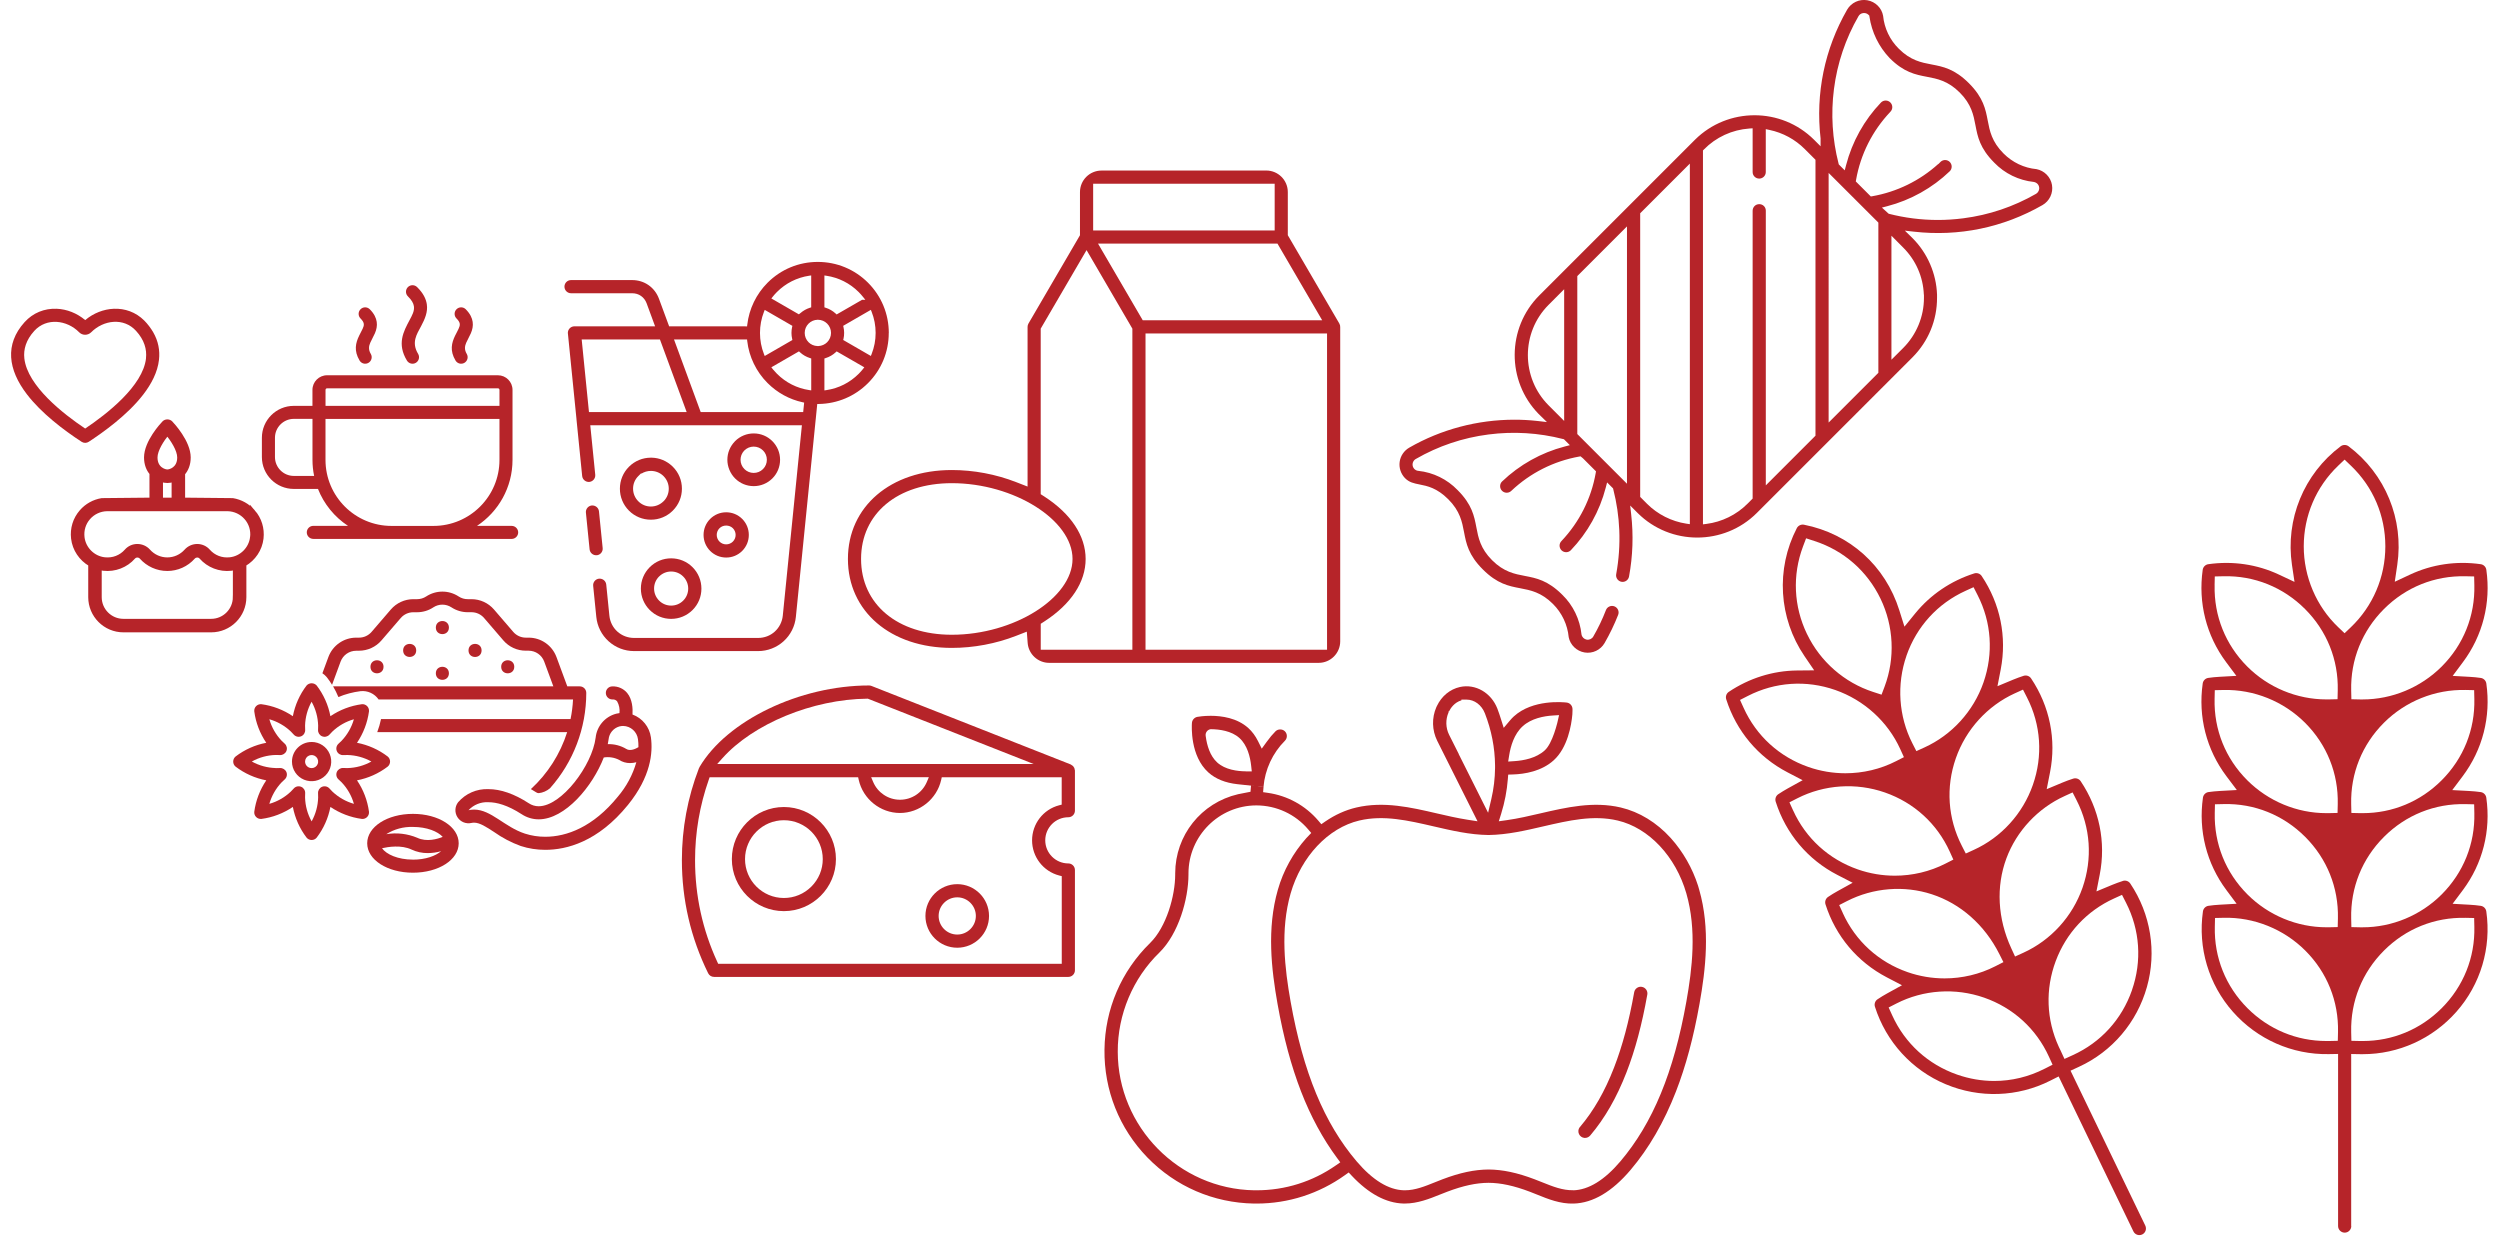 <?xml version="1.0" encoding="UTF-8"?>
<svg id="Layer_1" xmlns="http://www.w3.org/2000/svg" viewBox="0 0 759 377">
  <defs>
    <style>
      .cls-1 {
        stroke: #b62429;
        stroke-miterlimit: 10;
        stroke-width: 1.1px;
      }

      .cls-1, .cls-2, .cls-3 {
        fill: #b62429;
      }

      .cls-3 {
        fill-rule: evenodd;
      }
    </style>
  </defs>
  <path class="cls-3" d="M44.32,108.79c.3-2.75-.5-5.57-3-8.32-3.75-4.15-9.91-3.34-13.64.41-1,1-2.65,1.02-3.65,0-3.69-3.75-9.91-4.53-13.64-.4-2.49,2.76-3.3,5.58-3,8.32.93,8.4,11.91,16.92,18.47,21.31,6.55-4.39,17.54-12.92,18.47-21.31h0ZM35.09,128.19c-2.96,2.43-5.88,4.45-8.12,5.92-.64.44-1.5.47-2.19.02-5.56-3.62-12.23-8.72-16.6-14.41-5.75-7.49-6.79-15.19-.72-21.91,2.54-2.82,6.02-4.22,9.74-4.07,3.09.12,6.18,1.34,8.67,3.44,2.51-2.11,5.6-3.32,8.69-3.44,3.33-.13,6.64.99,9.24,3.58,1.02,1.02,2.04,2.39,2.7,3.53,1.59,2.76,2.08,5.58,1.77,8.37-.83,7.5-7.49,14.31-13.17,18.96h0Z"/>
  <path class="cls-3" d="M95.13,163.62h60.21c1.09,0,1.98-.89,1.98-1.98s-.89-1.98-1.98-1.98h-10.53c6.5-4.3,10.79-11.67,10.79-20.05v-21.24c0-2.45-1.99-4.44-4.44-4.44h-51.86c-2.45,0-4.44,1.99-4.44,4.44v4.85h-5.66c-5.35,0-9.69,4.34-9.69,9.68v5.86c0,5.35,4.34,9.68,9.69,9.68h7.34c1.82,4.61,5.03,8.52,9.11,11.21h-10.53c-1.09,0-1.98.89-1.98,1.98s.89,1.98,1.98,1.98h0ZM151.64,127.18v12.44c0,11.07-8.98,20.05-20.05,20.05h-12.72c-11.07,0-20.05-8.98-20.05-20.05v-12.44h52.81ZM98.83,123.22v-4.85c0-.27.21-.48.48-.48h51.85c.27,0,.48.21.48.48v4.85h-52.81ZM95.36,144.49h-6.15c-3.16,0-5.73-2.57-5.73-5.73v-5.86c0-3.16,2.57-5.73,5.73-5.73h5.66v12.44c0,1.67.17,3.3.5,4.88h0ZM126.63,87.16c-.78-.77-2.03-.76-2.8.01-.77.78-.77,2.04.01,2.8,1.11,1.1,1.68,2.05,1.82,2.99.22,1.48-.56,2.8-1.3,4.2-1.88,3.53-3.89,7.24-.81,12.32.57.93,1.79,1.23,2.72.66.93-.57,1.23-1.79.66-2.72-2.11-3.48-.37-5.99.92-8.41,1.16-2.17,2.08-4.32,1.73-6.64-.24-1.6-1.05-3.34-2.95-5.21h0ZM141.41,93.9c-.77-.78-2.02-.79-2.8-.02-.78.77-.79,2.02-.02,2.8.61.62.94,1.13,1,1.66.05.52-.14,1-.37,1.49-.31.69-.71,1.38-1.06,2.1-1.04,2.16-1.66,4.52.14,7.53.56.94,1.77,1.25,2.71.69.94-.56,1.25-1.78.69-2.71-.79-1.33-.58-2.4-.16-3.38.43-1,1.01-1.93,1.41-2.87.48-1.12.73-2.27.55-3.47-.17-1.17-.74-2.45-2.09-3.82h0ZM112.27,93.9c-.77-.78-2.02-.79-2.8-.02-.78.77-.79,2.02-.02,2.8.61.62.94,1.13,1,1.66.06.52-.14,1-.36,1.49-.32.69-.71,1.38-1.06,2.1-1.04,2.16-1.66,4.52.14,7.53.56.94,1.77,1.25,2.71.69.94-.56,1.25-1.78.69-2.71-.79-1.33-.58-2.4-.16-3.38.43-1,1.01-1.93,1.41-2.87.48-1.12.73-2.27.55-3.47-.17-1.17-.74-2.45-2.09-3.82h0Z"/>
  <path class="cls-1" d="M76.93,155.28c-1.63-1.87-3.86-3.1-6.27-3.5l-15.01-.15v-7.86c1.01-1.16,1.7-2.77,1.7-4.89,0-4.7-4.89-9.97-5.45-10.56-.57-.59-1.61-.59-2.17,0-.56.58-5.45,5.85-5.45,10.56,0,2.07.67,3.67,1.65,4.82v7.93l-15.01.15c-2.42.4-4.65,1.63-6.27,3.5-1.97,2.27-2.87,5.17-2.52,8.19.39,3.36,2.4,6.26,5.21,7.9v9.93c0,5.58,4.54,10.13,10.13,10.13h26.65c5.58,0,10.13-4.54,10.13-10.13v-9.93c2.81-1.64,4.82-4.54,5.21-7.9.34-3.02-.56-5.93-2.53-8.2h0ZM50.81,131.66c1.5,1.87,3.54,4.91,3.54,7.23,0,3.48-2.79,4.19-3.54,4.19s-3.54-.71-3.54-4.19c0-2.31,2.03-5.36,3.54-7.23ZM48.93,145.76c.65.22,1.29.33,1.89.33s1.2-.11,1.83-.31v5.87h-3.72v-5.89ZM71.24,181.3c0,3.93-3.2,7.13-7.13,7.13h-26.65c-3.93,0-7.13-3.2-7.13-7.13v-8.75c.36.08.72.15,1.09.19,3.45.38,6.88-.93,9.16-3.53.37-.42.85-.49,1.11-.49.46,0,.89.19,1.18.52,2.01,2.26,4.89,3.56,7.92,3.56s5.91-1.3,7.92-3.56c.29-.33.73-.52,1.18-.52.25,0,.74.06,1.11.49,2.28,2.59,5.71,3.92,9.16,3.53.37-.04.73-.11,1.09-.19v8.75h-.01ZM76.47,163.12c-.4,3.45-3.19,6.24-6.65,6.62-2.52.28-4.91-.64-6.57-2.53-.84-.95-2.06-1.5-3.35-1.51h-.01c-1.31,0-2.56.56-3.43,1.53-1.44,1.62-3.51,2.55-5.67,2.55s-4.23-.93-5.67-2.55c-.86-.97-2.11-1.53-3.43-1.53h-.01c-1.29,0-2.51.55-3.35,1.51-1.66,1.89-4.05,2.81-6.57,2.53-3.45-.38-6.25-3.17-6.65-6.62-.25-2.16.39-4.25,1.8-5.87,1.4-1.61,3.42-2.55,5.55-2.6h36.22s.45,0,.45,0c2.13.05,4.15,1,5.54,2.6,1.42,1.62,2.06,3.71,1.81,5.87h0Z"/>
  <g>
    <path class="cls-2" d="M125.37,247.09c7.79,0,13.89,3.92,13.89,8.93s-6.1,8.93-13.89,8.93-13.89-3.92-13.89-8.93,6.1-8.93,13.89-8.93ZM125.37,251.06c-2.86-.1-5.69.66-8.1,2.2,3.18-.54,6.44-.15,9.41,1.09,2.86,1.36,6.15.37,7.73-.27-1.51-1.65-4.8-3.02-9.03-3.02h0ZM125.37,260.99c3.84,0,6.9-1.13,8.56-2.57-1.32.38-2.69.57-4.06.58-1.7.01-3.37-.35-4.91-1.07-3.12-1.49-7.18-.82-8.98-.41,1.29,1.84,4.78,3.46,9.39,3.46h0Z"/>
    <path class="cls-2" d="M197.62,223.88c.64,4.63-.04,11.95-6.97,20.49-9.14,11.27-18.7,13.64-25.1,13.64-2.53,0-5.04-.38-7.44-1.16-2.89-1.05-5.62-2.48-8.12-4.26-2.33-1.52-4.33-2.83-6.04-2.83h0c-.28,0-.56.03-.83.09-1.63.37-3.31-.31-4.22-1.72-.91-1.4-.84-3.22.17-4.55,2.29-2.67,5.68-4.14,9.19-4,3.76,0,7.89,1.44,12.27,4.28.89.6,1.94.92,3.01.92,6.96,0,16.25-12.41,17.3-20.83.36-3.46,2.81-6.34,6.17-7.25.08-.02.18-.04.27-.06.26-.06.53-.1.79-.14h0c.15-1.24-.1-2.5-.72-3.59-.36-.41-.9-.62-1.45-.56-1.09,0-1.97-.89-1.97-1.98s.88-1.98,1.97-1.98c1.73-.07,3.4.67,4.51,2,1.59,1.93,1.73,4.73,1.62,6.54,3,1.1,5.15,3.77,5.59,6.94h0ZM183.31,229.96c-3.4,8.81-11.76,18.79-19.77,18.79-1.84,0-3.64-.55-5.17-1.56-4.28-2.77-7.61-3.64-10.11-3.64h0c-2.27-.13-4.48.76-6.02,2.43.56-.13,1.14-.19,1.71-.19,5.14,0,9.18,5.25,15.4,7.29h0c2,.64,4.09.97,6.2.96,6.48,0,14.53-2.94,22.02-12.17h0c2.6-3.05,4.52-6.61,5.62-10.46-.63.17-1.27.26-1.92.26-1.17,0-2.31-.32-3.29-.96-1.44-.74-3.08-1-4.67-.74h0ZM193.69,224.42c-.3-2.27-2.22-3.99-4.52-4.02-.34,0-.67.04-1,.12-.06.01-.11.03-.17.04h0c-1.77.52-3.05,2.06-3.23,3.89-.06.48-.15.97-.25,1.47,1.97-.06,3.92.44,5.62,1.46,1.18.77,2.88-.05,3.69-.54h0c.01-.81-.03-1.62-.14-2.43h0Z"/>
    <path class="cls-2" d="M80.84,225.51c-1.94-2.85-3.19-6.12-3.64-9.53-.06-.6.15-1.19.57-1.61.42-.42,1.01-.63,1.61-.57,3.41.46,6.68,1.71,9.53,3.64.65-3.38,2.07-6.57,4.16-9.31.39-.44.95-.69,1.54-.69s1.15.25,1.54.69c2.09,2.74,3.52,5.93,4.16,9.31,2.85-1.94,6.12-3.18,9.53-3.64.6-.06,1.19.15,1.61.57.42.42.63,1.01.57,1.61-.46,3.41-1.71,6.68-3.64,9.53,3.38.65,6.57,2.07,9.31,4.16.47.37.73.94.73,1.54s-.27,1.17-.73,1.54c-2.74,2.09-5.93,3.51-9.31,4.16,1.94,2.85,3.18,6.12,3.64,9.53.06.6-.15,1.19-.57,1.61-.42.42-1.01.64-1.61.57-3.41-.46-6.68-1.71-9.53-3.64-.65,3.38-2.07,6.57-4.16,9.31-.37.47-.94.73-1.54.73s-1.17-.27-1.54-.73c-2.09-2.74-3.51-5.93-4.16-9.31-2.85,1.94-6.12,3.19-9.53,3.64-.6.06-1.19-.15-1.61-.57-.42-.42-.64-1.01-.57-1.61.46-3.41,1.71-6.68,3.64-9.53-3.38-.65-6.57-2.07-9.31-4.16-.47-.38-.73-.94-.73-1.54s.27-1.17.73-1.54c2.74-2.09,5.93-3.52,9.31-4.16ZM83.69,233.2c.45,0,.89-.01,1.33-.03.83-.02,1.6.46,1.93,1.22.32.77.12,1.67-.5,2.23-.32.3-.65.6-.97.92-1.74,1.84-3.01,4.08-3.71,6.51,2.44-.69,4.67-1.97,6.51-3.71.32-.32.62-.64.92-.97.56-.62,1.45-.82,2.23-.5.77.32,1.26,1.09,1.22,1.93-.02.44-.03.88-.03,1.33.07,2.54.75,5.02,1.99,7.24,1.23-2.22,1.91-4.7,1.98-7.24,0-.45-.01-.89-.03-1.33-.04-.83.45-1.61,1.22-1.93.77-.32,1.66-.12,2.23.5.29.32.6.65.92.97,1.85,1.74,4.08,3.01,6.52,3.71-.7-2.44-1.97-4.68-3.72-6.52-.32-.32-.65-.62-.97-.92-.62-.56-.82-1.45-.5-2.23.33-.77,1.1-1.26,1.93-1.22.44.02.88.03,1.33.03,2.54-.07,5.02-.75,7.23-1.99-2.21-1.23-4.7-1.91-7.23-1.98-.45,0-.89.01-1.33.03-.83.04-1.61-.45-1.93-1.22-.32-.77-.12-1.66.5-2.23.32-.29.65-.6.97-.92h0c1.74-1.84,3.02-4.08,3.71-6.51-2.44.69-4.67,1.97-6.51,3.71-.32.32-.62.64-.92.97h0c-.57.62-1.45.81-2.23.49-.77-.32-1.26-1.09-1.22-1.93.02-.44.03-.88.03-1.33-.07-2.54-.75-5.02-1.99-7.23-1.23,2.22-1.91,4.7-1.98,7.23,0,.45.01.89.03,1.33.04.83-.45,1.61-1.22,1.93-.77.32-1.67.12-2.23-.5-.29-.32-.6-.65-.92-.97h0c-1.84-1.74-4.08-3.01-6.51-3.71.69,2.44,1.97,4.67,3.71,6.51.32.32.64.62.97.92.62.57.82,1.45.5,2.23-.33.76-1.09,1.25-1.93,1.22-.44-.02-.88-.03-1.33-.03-2.54.07-5.02.75-7.24,1.99,2.22,1.23,4.7,1.91,7.24,1.98h0Z"/>
    <path class="cls-2" d="M94.61,225.26c2.41,0,4.58,1.45,5.5,3.68.92,2.22.41,4.78-1.3,6.49-1.7,1.7-4.26,2.21-6.49,1.29-2.23-.92-3.68-3.1-3.68-5.5,0-3.28,2.67-5.95,5.95-5.95ZM94.61,233.2c.8,0,1.53-.48,1.83-1.23.31-.74.14-1.59-.43-2.16-.57-.57-1.42-.73-2.16-.43-.74.3-1.23,1.03-1.23,1.83,0,1.1.89,1.98,1.98,1.98h0Z"/>
    <path class="cls-2" d="M108.12,197.57c-2.1,0-3.97,1.31-4.71,3.28l-2.6,7.06c-.48-.79-1.01-1.56-1.58-2.29-.39-.47-.84-.88-1.35-1.22l1.82-4.93c1.31-3.53,4.67-5.87,8.43-5.88h.87c1.46,0,2.85-.64,3.81-1.75l5.85-6.8c1.71-1.98,4.2-3.13,6.82-3.13h1.14c.98,0,1.94-.28,2.76-.82,3-1.97,6.88-1.97,9.87,0,.82.54,1.78.83,2.76.82h1.14c2.62,0,5.11,1.15,6.82,3.13l5.85,6.8c.96,1.11,2.35,1.75,3.81,1.75h.87c3.77,0,7.13,2.35,8.44,5.88l3.29,8.91h3.78c1.1,0,1.98.89,1.98,1.98,0,10.68-3.91,20.98-11.02,28.96-.96.82-2.15,1.34-3.4,1.48-.3,0-.6-.1-.84-.28-.52-.34-1.04-.65-1.56-.95,5.12-4.7,8.92-10.67,11.02-17.3h-57.66c.49-1.29.87-2.62,1.15-3.97h57.54c.4-1.96.65-3.95.75-5.95h-59.04c-1.23-1.78-3.33-2.74-5.49-2.51-2.3.29-4.56.89-6.71,1.78-.46-1.12-1-2.2-1.61-3.25h66.87l-2.78-7.54h0c-.73-1.96-2.61-3.27-4.71-3.28h-.87c-2.62,0-5.11-1.14-6.82-3.13l-5.85-6.8c-.95-1.11-2.34-1.75-3.81-1.75h-1.14c-1.76,0-3.47-.51-4.94-1.47-1.68-1.1-3.85-1.11-5.52,0-1.46.97-3.18,1.48-4.94,1.48h-1.14c-1.46,0-2.85.64-3.81,1.75l-5.85,6.8h0c-1.71,1.99-4.2,3.13-6.82,3.13h-.87Z"/>
    <path class="cls-2" d="M132.32,190.53c0,2.65,3.97,2.65,3.97,0s-3.97-2.64-3.97,0"/>
    <path class="cls-2" d="M142.24,197.47c0,2.65,3.97,2.65,3.97,0s-3.97-2.64-3.97,0"/>
    <path class="cls-2" d="M132.32,204.42c0,2.64,3.97,2.64,3.97,0s-3.97-2.64-3.97,0"/>
    <path class="cls-2" d="M122.39,197.47c0,2.64,3.97,2.64,3.97,0s-3.97-2.64-3.97,0"/>
    <path class="cls-2" d="M112.47,202.44c0,2.64,3.97,2.64,3.97,0s-3.97-2.64-3.97,0"/>
    <path class="cls-2" d="M152.16,202.44c0,2.64,3.97,2.64,3.97,0s-3.97-2.64-3.97,0"/>
  </g>
  <g>
    <path class="cls-2" d="M220.47,169.27c1.84,0,3.56-.71,4.86-2.01,1.3-1.3,2.01-3.03,2.01-4.86s-.71-3.56-2.01-4.86c-1.3-1.3-3.03-2.01-4.86-2.01s-3.56.71-4.86,2.01c-1.3,1.3-2.01,3.03-2.01,4.86s.71,3.56,2.01,4.86c1.3,1.3,3.03,2.01,4.86,2.01ZM218.44,160.37c1.07-1.08,2.98-1.08,4.06,0,.53.53.84,1.27.84,2.03s-.3,1.49-.84,2.03c-.53.53-1.27.84-2.03.84s-1.49-.3-2.03-.84-.84-1.27-.84-2.03.3-1.49.84-2.03Z"/>
    <path class="cls-2" d="M269.84,101.08c0-5.75-2.24-11.17-6.31-15.25-4.07-4.07-9.49-6.31-15.25-6.31s-11.17,2.24-15.24,6.31c-3.43,3.43-5.62,7.96-6.17,12.77l-.06.5-.91-.03h-22.75l-3.09-8.38c-.63-1.7-1.72-3.12-3.16-4.13-1.44-1-3.16-1.53-4.97-1.53h-18.56c-1.11,0-2,.9-2,2s.9,2,2,2h18.56c1,0,1.93.28,2.69.82.77.54,1.35,1.3,1.69,2.21l2.58,7.01h-24.49c-1.11,0-2,.9-2,2l2.61,26.04c0,.15.01.26.03.38l1.71,17.03c.11,1.09,1.09,1.89,2.18,1.79,1.09-.11,1.9-1.09,1.79-2.18l-1.51-15.01h64.25l-5.8,57.79c-.19,1.86-1.05,3.58-2.43,4.84-1.37,1.25-3.17,1.93-5.06,1.93h-37.67c-1.88,0-3.68-.69-5.06-1.93-1.38-1.25-2.24-2.97-2.43-4.84l-.95-9.43c-.1-1.03-.98-1.8-1.99-1.8-.06,0-.13,0-.19,0-1.09.11-1.9,1.09-1.79,2.18l.95,9.43c.28,2.85,1.61,5.48,3.73,7.4,2.13,1.92,4.87,2.98,7.73,2.98h37.67c2.86,0,5.61-1.06,7.73-2.98,2.12-1.92,3.45-4.55,3.73-7.4l6-59.77c.03-.15.03-.25.04-.35l.45-4.52h.47c5.64-.09,10.94-2.33,14.93-6.32,4.07-4.07,6.31-9.48,6.31-15.24ZM264.39,94.07l.23.57c.81,2.04,1.22,4.2,1.22,6.43s-.41,4.38-1.22,6.43l-.23.57-8.39-4.85.09-.38c.13-.56.19-1.15.19-1.77s-.07-1.19-.2-1.77l-.09-.38,8.4-4.85ZM250.29,83.63l.61.09c3.73.56,7.12,2.27,9.8,4.95.45.45.89.94,1.32,1.48l.69.86h-.97l-7.74,4.46-.29-.27c-.88-.81-1.93-1.42-3.05-1.77l-.37-.12v-9.69ZM234.56,90.13c.4-.5.84-1,1.31-1.47,2.68-2.68,6.07-4.39,9.8-4.95l.61-.09v9.69l-.37.12c-1.05.33-2.04.88-2.88,1.61l-.5.39-8.35-4.82.39-.48ZM231.95,94.65l.22-.57,8.4,4.85-.09.38c-.13.57-.19,1.16-.19,1.77s.07,1.18.2,1.77l.08.38-8.4,4.85-.23-.57c-.8-2.04-1.21-4.2-1.21-6.43s.41-4.38,1.21-6.42ZM178.81,125.1l-2.21-22.03h23.76l.13.35,7.98,21.68h-29.66ZM243.86,125.1h-31.13l-.13-.35-7.97-21.68h22.18l.05.47c.55,4.81,2.75,9.34,6.18,12.76,2.94,2.94,6.62,4.96,10.64,5.83l.46.1-.29,2.86ZM246.29,118.52l-.61-.09c-3.73-.56-7.11-2.27-9.79-4.95-.41-.41-.8-.84-1.17-1.28l-.54-.69,8.39-4.84.29.27c.87.81,1.93,1.42,3.06,1.77l.37.12v9.69ZM248.49,105.06h-.02s-.19,0-.19,0h-.12c-1.04-.04-1.98-.45-2.68-1.16-.75-.75-1.17-1.75-1.17-2.82s.42-2.08,1.17-2.83c.73-.73,1.7-1.15,2.74-1.17h.15c1.06.02,2.03.44,2.76,1.17.74.74,1.17,1.77,1.17,2.82s-.42,2.08-1.17,2.83c-.7.7-1.64,1.11-2.63,1.16ZM262.02,112.01c-.42.53-.87,1.03-1.32,1.48-2.68,2.68-6.07,4.39-9.8,4.95l-.61.09v-9.69l.37-.12c1.13-.35,2.19-.96,3.06-1.77l.29-.27,8.4,4.84-.39.48Z"/>
    <path class="cls-2" d="M228.83,147.59c2.13,0,4.14-.83,5.66-2.34,1.51-1.51,2.34-3.52,2.34-5.66s-.83-4.13-2.34-5.65c-1.51-1.52-3.52-2.35-5.66-2.35h0c-2.13,0-4.14.83-5.66,2.34l-.13.15c-1.43,1.51-2.21,3.46-2.21,5.51s.83,4.14,2.34,5.66c1.51,1.51,3.52,2.34,5.66,2.34ZM225.88,136.88l.12-.12c.75-.75,1.75-1.17,2.82-1.17s2.08.42,2.83,1.17c.75.74,1.17,1.74,1.17,2.82s-.42,2.08-1.17,2.83c-.75.75-1.75,1.17-2.82,1.17s-2.08-.42-2.83-1.17c-.75-.75-1.17-1.75-1.17-2.82,0-1.01.37-1.97,1.05-2.71Z"/>
    <path class="cls-2" d="M203.76,187.89c2.45,0,4.76-.96,6.5-2.69,1.74-1.73,2.69-4.04,2.69-6.5s-.96-4.76-2.69-6.5c-1.73-1.73-4.04-2.69-6.5-2.69s-4.76.96-6.5,2.69c-1.73,1.74-2.69,4.04-2.69,6.5s.96,4.76,2.69,6.5c1.74,1.73,4.04,2.69,6.5,2.69ZM200.1,175.03c.98-.98,2.28-1.52,3.66-1.52s2.69.54,3.66,1.52c.98.98,1.52,2.28,1.52,3.66s-.54,2.69-1.52,3.66c-.98.98-2.28,1.51-3.66,1.51s-2.69-.54-3.66-1.52c-.98-.98-1.52-2.28-1.52-3.66s.54-2.69,1.52-3.66Z"/>
    <path class="cls-2" d="M204.12,141.56c-1.71-1.64-3.93-2.56-6.28-2.61h-.23c-2.52,0-4.88.98-6.66,2.76s-2.75,4.14-2.75,6.66.98,4.88,2.75,6.66c1.78,1.78,4.14,2.75,6.66,2.75s4.88-.98,6.66-2.76c1.78-1.78,2.76-4.14,2.76-6.66s-.98-4.88-2.76-6.66l-.15-.14ZM201.44,152.19c-1.02,1.02-2.38,1.59-3.83,1.59s-2.8-.56-3.82-1.59c-1.02-1.02-1.59-2.38-1.59-3.83s.56-2.8,1.59-3.82l.91-.9v.18c.86-.56,1.87-.85,2.92-.85,1.38,0,2.7.52,3.71,1.46l.13.13c1.01,1.01,1.58,2.37,1.58,3.81s-.56,2.8-1.58,3.82Z"/>
    <path class="cls-2" d="M181.18,168.58c1.09-.11,1.9-1.09,1.79-2.18l-1.12-11.14c-.1-1.03-.98-1.8-1.99-1.8-.06,0-.13,0-.19,0-1.09.11-1.9,1.09-1.79,2.18l1.12,11.14c.11,1.09,1.09,1.89,2.18,1.79Z"/>
  </g>
  <g>
    <path class="cls-2" d="M290.62,268.43c-5.32,0-9.66,4.33-9.66,9.65s4.33,9.65,9.66,9.65,9.65-4.33,9.65-9.65-4.33-9.65-9.65-9.65ZM290.62,283.73c-3.12,0-5.65-2.54-5.65-5.65s2.54-5.65,5.65-5.65,5.65,2.54,5.65,5.65-2.54,5.65-5.65,5.65Z"/>
    <path class="cls-2" d="M237.99,276.62c8.71,0,15.8-7.09,15.8-15.8s-7.09-15.81-15.8-15.81-15.8,7.09-15.8,15.81,7.09,15.8,15.8,15.8ZM237.99,249.02c6.51,0,11.8,5.3,11.8,11.81,0,3.15-1.23,6.11-3.46,8.34-2.23,2.23-5.19,3.46-8.34,3.46-6.51,0-11.8-5.29-11.8-11.8s5.29-11.81,11.8-11.81Z"/>
    <path class="cls-2" d="M326.12,233.08c-.05-.07-.1-.13-.15-.2-.05-.07-.09-.14-.13-.21-.02-.03-.04-.07-.06-.1-.08-.05-.14-.09-.2-.13-.19-.15-.33-.26-.46-.32l-.19-.09-60.35-23.78c-.24-.09-.48-.14-.73-.14-21.03,0-43.13,10.63-51.46,24.74-.02.07-.05.15-.1.24,0,.01-.05.09-.1.17-3.43,8.89-5.17,18.28-5.17,27.88,0,12.03,2.68,23.58,7.97,34.33.34.69,1.03,1.12,1.79,1.12h107.57c1.1,0,2-.9,2-2v-30.45c0-1.1-.9-2-2-2-3.87,0-7.01-3.15-7.01-7.02s3.15-7,7.01-7c1.1,0,2-.9,2-2v-12.2c0-.11-.06-.28-.11-.46-.04-.11-.06-.21-.07-.31-.02-.02-.03-.04-.05-.06ZM219.3,230.22c9.35-10.49,27.44-17.93,43.98-18.1h.2s50.34,19.83,50.34,19.83h-96.07l1.54-1.73ZM282,235.95l-.61,1.45c-1.39,3.28-4.59,5.4-8.15,5.4s-6.75-2.12-8.15-5.4l-.61-1.45h17.52ZM322.35,244.28l-.78.2c-4.85,1.26-8.23,5.64-8.23,10.65s3.38,9.4,8.23,10.67l.78.2v26.6h-104.31l-.28-.6c-4.47-9.7-6.74-20.08-6.74-30.84,0-8.39,1.41-16.63,4.18-24.5l.24-.69h45.09l.18.81c1.31,5.82,6.57,10.04,12.51,10.04s11.21-4.22,12.52-10.04l.18-.81h36.41v8.32Z"/>
  </g>
  <path class="cls-2" d="M384.43,51.78h-50.01c-3.61,0-6.54,2.93-6.54,6.54v13.1l-15.64,26.81c-.18.31-.27.65-.27,1.01v48.48l-3.47-1.35c-6.16-2.4-12.92-3.67-19.53-3.67-18.57,0-31.54,11.1-31.54,27s12.97,27,31.54,27c6.62,0,13.39-1.27,19.56-3.68l3.21-1.25.26,3.43c.26,3.39,3.12,6.04,6.52,6.04h81.83c3.61,0,6.54-2.93,6.54-6.54v-95.37c.02-.38-.07-.76-.27-1.11l-15.64-26.81v-13.1c0-3.61-2.94-6.54-6.54-6.54ZM331.88,55.78h55.11v14.19h-55.11v-14.19ZM288.97,192.71c-16.48,0-27.55-9.25-27.55-23.01s11.07-23.01,27.55-23.01c18.84,0,36.65,11.18,36.65,23.01s-17.81,23.01-36.65,23.01ZM343.8,197.26h-27.83v-7.88l1.16-.75c8.04-5.21,12.47-11.92,12.47-18.92s-4.43-13.71-12.47-18.92l-1.17-.75v-50.26l13.92-23.85,13.91,23.85v97.48ZM402.89,197.26h-55.11v-96.02h55.11v96.02ZM401.42,97.24h-54.48l-13.58-23.28h54.48l13.58,23.28Z"/>
  <g>
    <path class="cls-2" d="M482.77,344.76c4.44-5.23,8.05-11.51,11.04-19.21,2.63-6.78,4.69-14.49,6.31-23.59.1-.53-.02-1.07-.33-1.51-.31-.44-.77-.74-1.31-.84-.53-.1-1.07.02-1.51.33-.44.31-.74.77-.83,1.3-1.58,8.87-3.58,16.34-6.11,22.86-2.81,7.25-6.2,13.15-10.35,18.05l-.14.16c-.4.58-.46,1.34-.16,1.99.31.67.95,1.11,1.67,1.17h.17c.6,0,1.16-.26,1.55-.72Z"/>
    <g>
      <path class="cls-2" d="M387.24,222.03c-.89.89-1.74,1.9-2.67,3.19l-1.5,2.07-1.14-2.29c-.79-1.58-1.78-2.92-2.95-3.97-3.4-3.07-8.08-3.71-11.42-3.71-2.09,0-3.65.25-4.04.32-.9.17-1.58.93-1.65,1.84-.07,1.02-.56,10.03,4.99,15.03,2.19,1.97,5.16,3.17,8.82,3.57l7.91.85c.46-5.32,2.77-10.3,6.51-14.04.38-.38.59-.89.59-1.43s-.21-1.05-.59-1.43c-.77-.77-2.1-.76-2.86,0ZM378.29,234.18c-2.65-.02-6.32-.5-8.72-2.67-2.24-2.01-3.14-5.28-3.49-7.85l-.03-.19c-.18-1,.5-1.95,1.51-2.09h0c2.65.02,6.31.5,8.72,2.67,2.42,2.17,3.28,5.77,3.57,8.41l.19,1.74h-1.75Z"/>
      <path class="cls-2" d="M495.04,355.19c5.56-6.55,10.19-14.56,13.78-23.8,3.01-7.75,5.34-16.45,7.15-26.61,1.87-10.48,3.32-22.79-.09-34.66l-.35-1.21c-1.71-5.33-4.55-10.32-8.29-14.48-4.29-4.73-9.54-7.94-15.17-9.27-8.31-1.95-16.51-.05-24.44,1.79-3.17.74-6.74,1.57-10.16,2.05l-2.43.34.73-2.34c1.05-3.38,1.73-6.89,2.01-10.45l.11-1.38,1.39-.04c3.63-.11,8.74-.96,12.44-4.32,4.2-3.82,5.37-10.63,5.65-13.95l-4.02.18c-.51,2.61-2.02,8.65-4.38,10.79-2.59,2.36-6.4,3.07-9.15,3.25l-1.94.13.31-1.92c.43-2.71,1.49-6.44,4.1-8.8,2.61-2.38,6.43-3.09,9.17-3.26l5.91-.37c.06-.99.04-1.61.04-1.63-.04-1-.78-1.81-1.75-1.93-1.04-.12-10.29-1.05-16.06,4.2-.4.36-.79.78-1.25,1.32l-1.82,2.16-.85-2.7c-.3-.95-.66-2.06-1.08-3.15-1.88-4.83-6.65-7.58-11.34-6.56-3.03.67-5.58,2.76-7,5.75l-.19.39c-1.42,3.28-1.32,6.97.27,10.2l12.24,24.43-2.97-.46c-3.16-.49-6.46-1.25-9.37-1.93-7.92-1.84-16.11-3.74-24.46-1.79-3.29.77-6.47,2.21-9.47,4.27l-1.15.8-.91-1.07c-3.92-4.6-9.36-7.6-15.33-8.45l-1.44-.21.13-1.58-3.78-.6-.18,2.06-3.77.74c-11.22,2.62-19.07,12.49-19.09,24.01v.35c0,6.47-2.67,15.96-7.61,20.8-8.79,8.6-13.71,20.1-13.86,32.4-.15,12.29,4.48,23.92,13.04,32.74,8.56,8.81,20.05,13.77,32.35,13.98h.74s.03,0,.04,0c9.67,0,18.96-2.99,26.87-8.65l1.1-.79.93.99c5.12,5.45,10.4,8.29,15.68,8.44h.45c3.87,0,7.47-1.44,10.65-2.72.76-.31,1.47-.59,2.19-.86,4.84-1.83,8.82-2.69,12.55-2.71,3.74.02,7.72.88,12.55,2.71.72.28,1.45.56,2.2.87,3.29,1.33,7,2.85,11.09,2.72,5.87-.16,11.68-3.6,17.29-10.21ZM442.89,228.93h0s-2.94-5.85-2.94-5.85c-1.06-2.12-1.12-4.65-.16-6.81v-.43l.1.21c.5-1.03,1.63-2.78,3.8-3.43v-.22h1.55c2.4,0,4.59,1.64,5.58,4.18,1.99,5.13,3.03,10.44,3.08,15.78,0,.33,0,.55,0,.67v.09s0,.07,0,.07c-.03,3.15-.41,6.31-1.13,9.39l-.98,4.17-8.92-17.8ZM405.6,353.79c-7.12,4.97-15.43,7.58-24.07,7.58-.26,0-.51,0-.77,0-22.83-.37-41.41-19.26-41.41-42.1-.04-11.26,4.57-22.24,12.65-30.09,5.79-5.67,8.82-16.21,8.82-23.69v-.34c.02-11.37,9.27-20.62,20.63-20.63,6.11.02,11.82,2.68,15.74,7.31l.9,1.06-1.21,1.27c-.09.09-.18.18-.27.28-4.01,4.48-7.01,9.91-8.65,15.68-3.4,11.83-1.96,24.16-.1,34.67,1.8,10.12,4.14,18.82,7.15,26.61,2.93,7.56,6.62,14.36,10.95,20.2l.95,1.28-1.31.91ZM477.64,361.35c-3.22.08-6.23-1.13-9.45-2.42-.76-.31-1.53-.61-2.29-.9-5.26-2-9.7-2.94-13.96-2.97-4.29.03-8.72.97-13.99,2.97-.77.29-1.54.6-2.28.9-3.1,1.25-6.04,2.44-9.11,2.44-.12,0-.24,0-.36,0-4.65-.13-9.47-3.09-14.32-8.78-9.85-11.59-16.22-27-20.05-48.5-1.78-10.02-3.17-21.76,0-32.83,3.23-11.23,11.42-19.93,20.86-22.15,7.41-1.74,14.8-.02,22.62,1.79,5.37,1.25,10.92,2.54,16.56,2.61h.09s.06,0,.06,0c5.65-.09,11.16-1.37,16.48-2.61,7.84-1.81,15.22-3.53,22.62-1.79,9.44,2.21,17.63,10.9,20.86,22.15,3.18,11.05,1.79,22.8,0,32.83-3.82,21.47-10.19,36.88-20.03,48.5-4.84,5.71-9.66,8.66-14.33,8.79Z"/>
    </g>
  </g>
  <g>
    <path class="cls-2" d="M713.82,372.24v-52.24l2.84.05c.23,0,.46,0,.69,0,10.83,0,21.15-4.66,28.4-12.86,7.35-8.31,10.67-19.42,9.09-30.48-.12-.88-.82-1.58-1.7-1.7-1.11-.16-2.23-.27-3.33-.33l-5.2-.29,3.12-4.17c6.01-8.05,8.54-18,7.11-28.04-.12-.88-.82-1.58-1.7-1.7-1.14-.16-2.29-.27-3.41-.33l-5.23-.28,3.15-4.19c6.07-8.08,8.63-18.08,7.2-28.16-.12-.88-.82-1.58-1.7-1.7-1.1-.16-2.23-.27-3.33-.33l-5.19-.29,3.11-4.17c6.01-8.05,8.54-18,7.11-28.04-.12-.88-.83-1.58-1.7-1.7-7.38-1.05-14.78.04-21.4,3.13l-4.7,2.2.76-5.14c2.05-13.81-3.62-27.6-14.78-35.99-.71-.53-1.7-.53-2.41,0-11.17,8.39-16.83,22.19-14.78,36.02l.77,5.15-4.71-2.21c-6.64-3.12-14.06-4.21-21.46-3.16-.88.12-1.58.83-1.7,1.7-1.42,10.02,1.1,19.98,7.11,28.04l3.11,4.16-5.19.29c-1.11.06-2.23.17-3.33.33-.88.12-1.58.82-1.7,1.7h0c-1.43,10.09,1.13,20.09,7.21,28.16l3.15,4.18-5.22.29c-1.12.06-2.25.17-3.37.33-.88.12-1.58.83-1.7,1.7-1.42,10.02,1.1,19.98,7.11,28.04l3.11,4.17-5.19.29c-1.1.06-2.22.17-3.33.33-.88.12-1.58.82-1.7,1.7-1.57,11.06,1.74,22.17,9.1,30.48,7.4,8.37,18,13.05,29.09,12.85l2.84-.05v52.24c0,1.11.9,2.01,2.01,2.01s2-.9,2-2.01ZM748.49,278.65l2.66.06.06,2.66c.22,9.33-3.31,18.11-9.94,24.74-6.43,6.43-14.9,9.94-23.91,9.94-.27,0-.55,0-.82,0l-2.66-.06-.06-2.66c-.21-9.32,3.32-18.1,9.95-24.73,6.63-6.63,15.41-10.17,24.72-9.94ZM748.49,244.13l2.66.06.06,2.66c.22,9.32-3.31,18.09-9.93,24.71-6.36,6.36-15.06,9.97-23.97,9.97-.26,0-.51,0-.77,0l-2.66-.06-.06-2.66c-.21-9.32,3.32-18.11,9.95-24.73,6.63-6.63,15.42-10.17,24.72-9.94ZM748.49,209.47l2.66.06.06,2.66c.22,9.31-3.31,18.09-9.93,24.71-6.44,6.45-14.92,9.97-23.94,9.97-.26,0-.53,0-.8,0l-2.66-.06-.06-2.66c-.22-9.32,3.31-18.09,9.93-24.71,6.54-6.54,15.53-10.17,24.74-9.96ZM748.49,174.95l2.66.06.06,2.66c.22,9.31-3.3,18.08-9.91,24.69-6.37,6.37-15.08,9.99-24.01,9.99-.25,0-.5,0-.75,0l-2.66-.06-.06-2.66c-.22-9.32,3.32-18.1,9.95-24.73,6.63-6.63,15.4-10.17,24.72-9.94ZM672.35,177.67l.06-2.66,2.66-.06c9.32-.22,18.11,3.32,24.74,9.95,6.62,6.62,10.15,15.4,9.93,24.72l-.06,2.66-2.66.06c-.25,0-.5,0-.75,0-8.93,0-17.64-3.61-24-9.98-6.61-6.61-10.13-15.38-9.91-24.7ZM672.35,212.2l.06-2.66,2.66-.06c9.19-.21,18.2,3.42,24.75,9.96,6.62,6.62,10.14,15.39,9.92,24.71l-.06,2.66-2.66.06c-.26,0-.51,0-.77,0-8.91,0-17.61-3.62-23.99-9.99-6.61-6.61-10.13-15.37-9.91-24.69ZM709.74,315.99l-2.66.06c-.27,0-.54,0-.8,0-9.03,0-17.5-3.52-23.93-9.95-6.62-6.62-10.15-15.41-9.93-24.73l.06-2.67,2.67-.06c9.18-.21,18.21,3.43,24.75,9.97,6.61,6.61,10.13,15.38,9.92,24.7l-.06,2.66ZM709.74,281.46l-2.66.06c-.26,0-.51,0-.77,0-8.91,0-17.62-3.61-23.98-9.97-6.62-6.62-10.14-15.39-9.93-24.71l.06-2.66,2.66-.06c9.31-.23,18.1,3.32,24.73,9.95,6.62,6.62,10.15,15.4,9.94,24.72l-.06,2.66ZM709.88,190.41c-6.65-6.34-10.46-15.29-10.46-24.53s3.71-18.06,10.46-24.5l1.93-1.84,1.93,1.84c6.74,6.44,10.45,15.13,10.45,24.49s-3.81,18.2-10.45,24.54l-1.93,1.84-1.93-1.84Z"/>
    <path class="cls-2" d="M644.44,267.48c-1.06.34-2.12.73-3.15,1.15l-4.81,2,1-5.11c1.93-9.85-.12-19.91-5.78-28.34-.49-.74-1.43-1.06-2.27-.79-1.08.34-2.16.74-3.22,1.18l-4.83,2.02,1.01-5.13c1.96-9.91-.08-20.03-5.75-28.49-.49-.74-1.43-1.06-2.27-.79-1.06.34-2.12.73-3.14,1.15l-4.8,2,.99-5.1c1.91-9.87-.14-19.94-5.78-28.35-.49-.74-1.43-1.06-2.27-.79-7.09,2.26-13.28,6.46-17.91,12.14l-3.27,4.02-1.55-4.94c-4.25-13.55-15.08-23.27-28.96-26.01-.86-.17-1.76.26-2.17,1.05-6.42,12.41-5.52,27.31,2.34,38.86l2.93,4.3-5.21.05c-7.33.08-14.49,2.32-20.7,6.48-.74.49-1.06,1.43-.79,2.27,3.07,9.65,9.68,17.52,18.59,22.16l4.61,2.4-4.54,2.51c-.97.54-1.93,1.13-2.85,1.74-.74.49-1.06,1.43-.79,2.27,3.09,9.7,9.74,17.6,18.72,22.23l4.64,2.39-4.57,2.53c-1,.55-1.97,1.14-2.88,1.76-.74.49-1.06,1.43-.79,2.27,3.07,9.63,9.68,17.49,18.61,22.15l4.61,2.4-4.55,2.51c-.98.54-1.95,1.13-2.87,1.75-.74.49-1.06,1.43-.79,2.27,3.39,10.65,11.22,19.22,21.47,23.52,10.29,4.32,21.87,3.92,31.76-1.08l2.54-1.28,22.7,47.04c.48,1,1.68,1.41,2.68.93.99-.48,1.41-1.68.93-2.68l-22.7-47.04,2.58-1.19c10.07-4.63,17.58-13.46,20.61-24.22,3.01-10.69,1.17-22.13-5.05-31.41-.49-.74-1.43-1.06-2.27-.79ZM626.82,241.68l2.42-1.1,1.21,2.37c4.24,8.3,4.88,17.73,1.8,26.57-3.05,8.74-9.59,15.93-17.95,19.73l-2.53,1.15-1.16-2.52c-4.14-9-4.66-18.7-1.46-27.3,3.1-8.31,9.54-15.2,17.66-18.89ZM611.76,210.47l2.42-1.1,1.21,2.37c4.24,8.29,4.88,17.72,1.79,26.55-3.05,8.75-9.6,15.95-17.95,19.74l-2.42,1.1-1.21-2.37c-4.25-8.3-4.89-17.73-1.81-26.55,3.05-8.75,9.6-15.94,17.96-19.74ZM578.81,199.05c3.08-8.83,9.45-15.82,17.94-19.68l2.42-1.1,1.21,2.37c4.25,8.3,4.88,17.73,1.8,26.58-3.05,8.73-9.59,15.92-17.95,19.72l-2.42,1.1-1.21-2.37c-4.18-8.18-4.83-17.88-1.78-26.62ZM548.62,192.53c-4.07-8.43-4.5-17.88-1.23-26.61l.94-2.49,2.53.82c8.87,2.87,16,9.09,20.07,17.52,4.02,8.33,4.47,18.04,1.25,26.64l-.94,2.49-2.53-.82c-8.75-2.83-16.07-9.22-20.08-17.55ZM529.37,214.92l-1.1-2.42,2.37-1.21c8.3-4.25,17.72-4.89,26.54-1.81,8.75,3.06,15.95,9.6,19.75,17.97l1.1,2.42-2.37,1.21c-4.77,2.44-10.07,3.68-15.39,3.68-3.79,0-7.59-.63-11.23-1.9-8.83-3.08-15.82-9.45-19.67-17.94ZM544.37,246.01l-1.1-2.42,2.37-1.21c8.18-4.18,17.88-4.83,26.62-1.78,8.83,3.08,15.82,9.45,19.68,17.94l1.1,2.43-2.37,1.21c-4.78,2.44-10.07,3.68-15.39,3.68-3.79,0-7.59-.63-11.23-1.9-8.83-3.08-15.82-9.45-19.67-17.94ZM559.48,277.2l-1.1-2.42,2.37-1.21c7.94-4.06,17.33-4.82,25.75-2.07,8.74,2.85,16.02,9.28,20.49,18.12l1.25,2.48-2.47,1.26c-4.77,2.44-10.07,3.68-15.39,3.68-3.79,0-7.59-.63-11.23-1.9-8.83-3.08-15.82-9.45-19.68-17.94ZM620.78,324.45c-4.84,2.48-10.07,3.73-15.34,3.73-3.77,0-7.56-.64-11.25-1.93-8.84-3.09-15.84-9.46-19.7-17.96l-1.1-2.42,2.37-1.21c8.17-4.18,17.87-4.83,26.61-1.78,8.84,3.08,15.83,9.46,19.69,17.94l1.1,2.42-2.37,1.21ZM647.26,300.64c-3.09,8.85-9.46,15.84-17.96,19.7l-2.53,1.15-1.16-2.52c-.18-.38-.36-.76-.55-1.14-3.81-8.3-4.13-17.51-.95-26.03,3.18-8.53,9.47-15.28,17.71-19.02l2.42-1.1,1.21,2.37c4.25,8.3,4.89,17.75,1.8,26.59Z"/>
  </g>
  <g>
    <polygon class="cls-2" points="565.05 5.4 565.05 5.4 565.05 5.4 565.05 5.4"/>
    <path class="cls-2" d="M622.99,56.18c-.4-2.42-2.29-4.36-4.71-4.83-3.73-.34-7.32-2.04-10.02-4.77-3.56-3.56-4.19-6.84-4.79-10.01-.65-3.4-1.32-6.91-5.69-11.29-4.38-4.38-7.9-5.05-11.3-5.7-3.17-.6-6.44-1.22-10-4.78-2.7-2.66-4.4-6.21-4.77-10-.41-2.37-2.34-4.29-4.78-4.72-2.44-.43-4.9.72-6.15,2.87-6.84,11.93-9.62,25.44-8.05,39.09v.11s0,2.26,0,2.26l-1.99-1.99c-9.96-9.91-26.17-9.9-36.14,0l-47.3,47.3c-9.85,9.89-9.92,25.95-.2,35.93l2.55,2.49-2.07-.24-.98-.11c-2.27-.25-4.55-.37-6.82-.37-11.14,0-22.26,2.92-31.92,8.48-1.58.9-2.67,2.51-2.92,4.3-.26,1.8.35,3.64,1.61,4.95,1.29,1.31,2.66,1.58,4.41,1.93,2.35.46,5.28,1.04,8.75,4.51,3.56,3.56,4.18,6.84,4.78,10,.65,3.4,1.31,6.92,5.7,11.29,4.38,4.39,7.89,5.05,11.29,5.7,3.17.6,6.44,1.22,10,4.78,2.72,2.7,4.42,6.29,4.78,10.1.45,2.32,2.38,4.22,4.81,4.63,2.43.41,4.87-.75,6.09-2.88,1.58-2.74,2.96-5.61,4.11-8.54.4-1.02-.11-2.18-1.14-2.58-.49-.19-1.04-.18-1.52.04-.49.21-.86.6-1.05,1.1-1.06,2.75-2.35,5.45-3.84,8.02-.39.69-1.2,1.07-1.98.95-.81-.15-1.44-.77-1.59-1.55-.48-4.62-2.55-8.89-5.84-12.08-4.39-4.39-7.91-5.06-11.31-5.71-3.17-.6-6.44-1.22-10-4.78s-4.18-6.83-4.78-10c-.65-3.4-1.31-6.92-5.7-11.3-3.16-3.28-7.39-5.35-11.91-5.83-.82-.06-1.52-.66-1.71-1.49-.18-.84.19-1.68.92-2.11,6.85-3.95,14.29-6.45,22.12-7.45,7.58-.98,15.19-.51,22.62,1.39l.25.06,1.8,1.8-1.58.41c-7.13,1.86-13.71,5.54-19.03,10.64-.76.76-.76,2.03.02,2.81.77.77,2.04.78,2.82,0,5.75-5.43,12.88-9.02,20.65-10.41l.36-.06.74.61,3.95,3.95-.08.48c-1.36,7.76-4.95,14.9-10.37,20.64-.4.4-.61.9-.61,1.43s.21,1.03.58,1.41c.78.78,2.05.78,2.83,0,5.08-5.3,8.76-11.88,10.61-19.02l.41-1.58,1.81,1.81.06.25c1.05,4.09,1.66,8.28,1.83,12.45.18,4.44-.13,8.93-.94,13.36-.19,1.07.53,2.1,1.6,2.3,1.06.2,2.1-.52,2.3-1.59,1.15-6.22,1.37-12.58.65-18.9l-.3-2.66,2.29,2.29c9.96,9.91,26.17,9.91,36.12,0l47.32-47.31c4.81-4.84,7.45-11.26,7.43-18.07v-.94s0,0,0,0c-.22-6.4-2.9-12.6-7.43-17.14l-2.34-2.29,2.71.31c13.66,1.56,27.17-1.23,39.08-8.07,2.13-1.22,3.29-3.67,2.88-6.09ZM474.88,127.8l-4.75-4.76c-8.36-8.4-8.36-22.07,0-30.47l4.75-4.76v39.99ZM493.95,146.86l-15.08-15.08v-47.96l15.08-15.08v78.12ZM513.04,159.14l-1.08-.16c-4.49-.69-8.73-2.83-11.92-6.03l-2.08-2.09v-86.11l15.08-15.08v109.48ZM551.18,132.28l-15.08,15.08V63.96c0-.53-.2-1.04-.58-1.41-.76-.76-2.07-.76-2.83,0-.37.37-.59.89-.59,1.42v87.4l-1.59,1.59c-3.34,3.34-7.75,5.5-12.44,6.1l-1.05.13V45.67l.27-.27c3.67-3.75,8.57-6.01,13.81-6.38l1-.07v13.3c0,1.09.9,1.97,2,1.97s1.99-.89,1.99-1.98v-13.03l1.13.24c4.07.86,7.78,2.87,10.71,5.81l3.25,3.25v83.78ZM570.27,113.19l-15.1,15.1V52.5l15.1,15.08v45.62ZM584.1,89.46h.01v.93c.03,5.67-2.27,11.23-6.29,15.25l-1.6,1.6h0s-1.98,1.97-1.98,1.97v-37.64l3.57,3.59c3.85,3.85,6.06,8.9,6.27,14.3ZM618.15,58.84c-6.85,3.93-14.29,6.44-22.13,7.44-2.57.33-5.14.5-7.7.5-5.02,0-10.01-.63-14.92-1.89l-2.02-1.84-.03-.03,1.58-.41c7.13-1.85,13.71-5.52,19.03-10.63.36-.36.57-.86.57-1.4s-.21-1.03-.58-1.41c-.75-.74-1.95-.78-2.73-.09l-.75.75-.03-.03c-5.62,5.07-12.5,8.44-19.98,9.77l-.48.08-4.56-4.56.08-.48c1.37-7.77,4.96-14.9,10.39-20.64.4-.4.61-.9.61-1.44s-.21-1.04-.59-1.42c-.78-.78-2.05-.78-2.83,0-5.09,5.31-8.76,11.89-10.61,19.03l-.41,1.58-1.81-1.81-.06-.25c-1.9-7.42-2.37-15.03-1.4-22.62,1-7.83,3.51-15.28,7.45-22.13.31-.53.83-.87,1.43-.94.6-.08,1.18.11,1.61.53l.23.22.05.31c.7,4.75,2.82,9.11,6.13,12.6,4.36,4.37,7.88,5.03,11.28,5.68,3.17.6,6.44,1.22,10,4.78,3.56,3.56,4.19,6.83,4.79,10,.65,3.4,1.32,6.92,5.7,11.3,3.18,3.3,7.44,5.37,12,5.85.87.16,1.5.79,1.62,1.59.14.79-.22,1.58-.93,2Z"/>
  </g>
</svg>